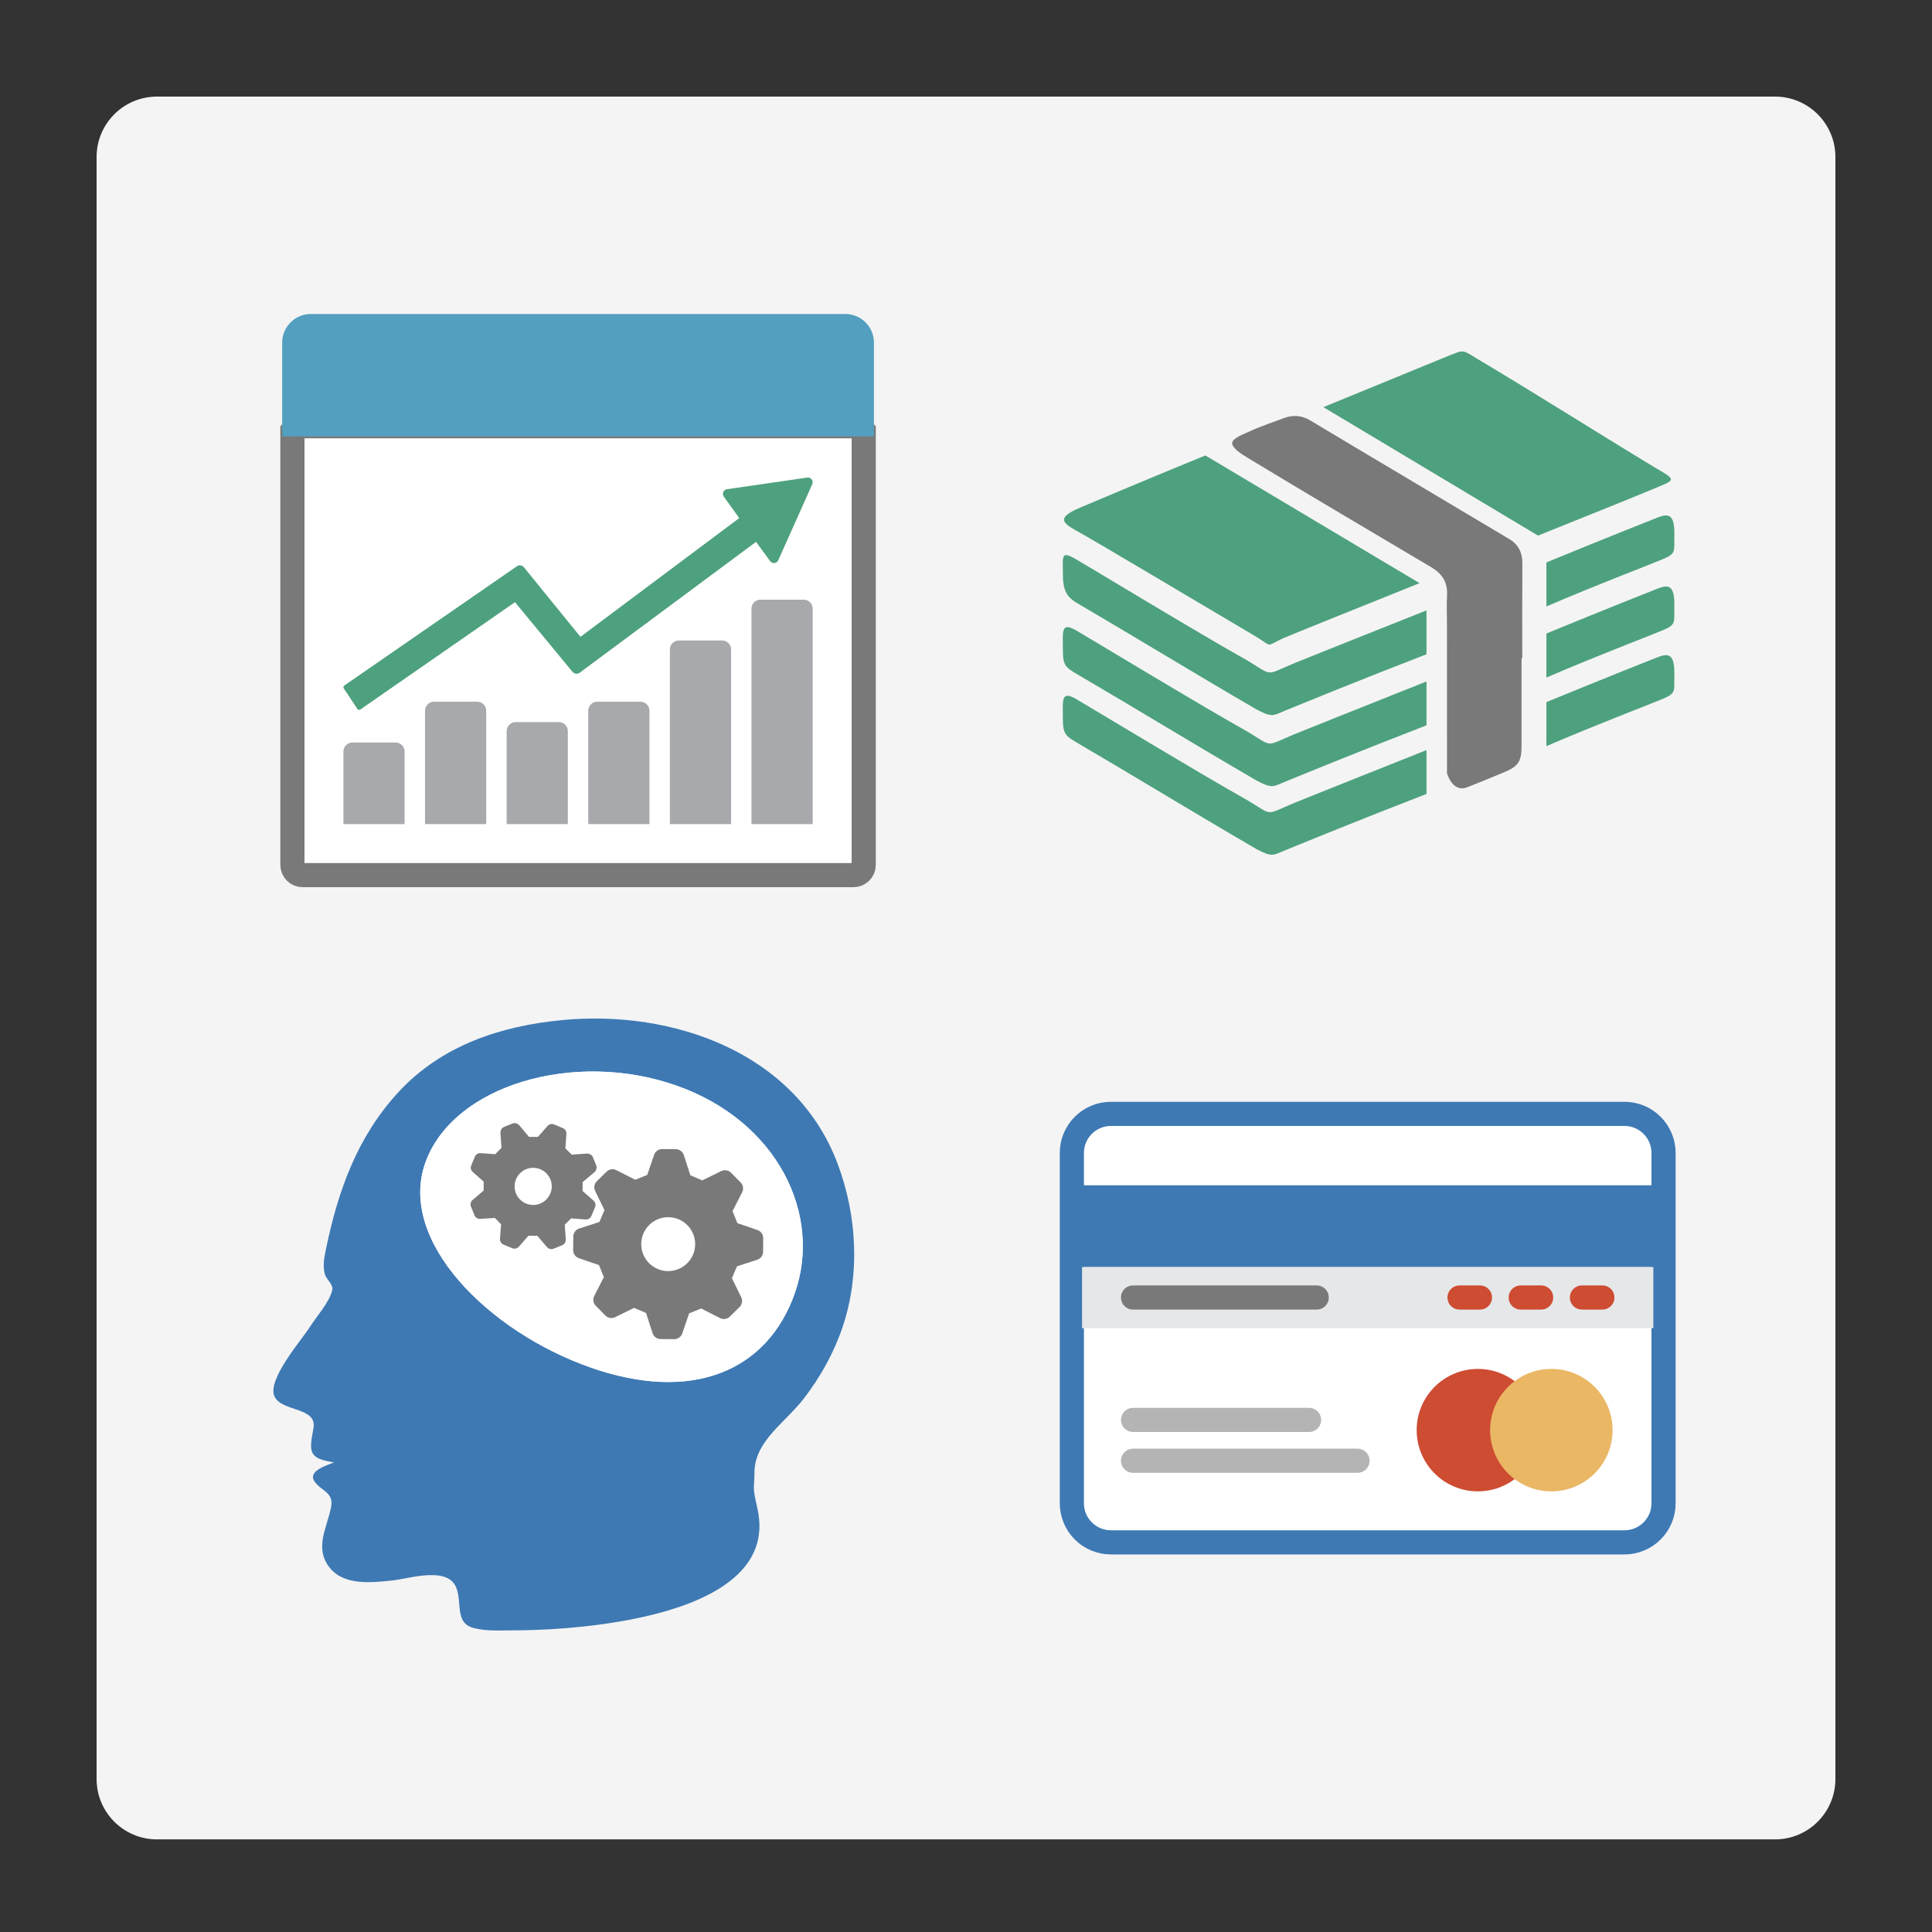 <?xml version="1.0" encoding="utf-8"?>
<!-- Generator: Adobe Illustrator 21.0.0, SVG Export Plug-In . SVG Version: 6.00 Build 0)  -->
<svg version="1.1" id="Layer_1" xmlns="http://www.w3.org/2000/svg" xmlns:xlink="http://www.w3.org/1999/xlink" x="0px" y="0px"
	 viewBox="0 0 80 80" enable-background="new 0 0 80 80" xml:space="preserve">
<rect x="0" y="0" width="80" height="80" fill="#333333" stroke="none"/>
<path fill="#F4F4F4" d="M73.5,76.165h-67c-1.381,0-2.5-1.119-2.5-2.5V6.5C4,5.119,5.119,4,6.5,4h67C74.881,4,76,5.119,76,6.5v67.165
	C76,75.045,74.881,76.165,73.5,76.165z"/>
<g id="icon">
	<path fill="#FFFFFF" stroke="#797979" stroke-miterlimit="1" d="M35.342,36.237H12.53c-0.233,0-0.422-0.189-0.422-0.422V17.65
		h23.657v18.165C35.764,36.048,35.575,36.237,35.342,36.237z"/>
	<path fill="#529FBF" d="M36.187,18.072H11.685v-3.887c0-0.653,0.53-1.183,1.183-1.183h22.136c0.653,0,1.183,0.53,1.183,1.183
		V18.072z"/>
	<path fill="#4EA17E" d="M14.859,29.393c-0.025-0.004-0.048-0.018-0.062-0.039l-0.561-0.847c-0.018-0.027-0.016-0.054-0.013-0.067
		c0.003-0.014,0.011-0.039,0.038-0.057l7.149-4.94c0.09-0.061,0.211-0.043,0.279,0.041l2.346,2.886l6.575-4.917l-0.638-0.888
		c-0.086-0.119-0.014-0.287,0.131-0.308l3.324-0.481c0.153-0.022,0.27,0.133,0.207,0.274l-1.408,3.149
		c-0.062,0.138-0.25,0.157-0.338,0.034l-0.581-0.796l-7.318,5.43c-0.09,0.052-0.214,0.036-0.284-0.049l-2.381-2.883l-6.408,4.448
		C14.903,29.391,14.88,29.396,14.859,29.393z"/>
	<path fill="#A7A9AC" d="M16.754,34.125H14.22v-3.006c0-0.206,0.167-0.373,0.373-0.373h1.788c0.206,0,0.373,0.167,0.373,0.373
		L16.754,34.125L16.754,34.125z M20.134,34.125h-2.535v-4.696c0-0.206,0.167-0.373,0.373-0.373h1.788
		c0.206,0,0.373,0.167,0.373,0.373L20.134,34.125L20.134,34.125z M23.514,34.125h-2.535v-3.851c0-0.206,0.167-0.373,0.373-0.373
		h1.788c0.206,0,0.373,0.167,0.373,0.373L23.514,34.125L23.514,34.125z M26.893,34.125h-2.535v-4.696
		c0-0.206,0.167-0.373,0.373-0.373h1.788c0.206,0,0.373,0.167,0.373,0.373L26.893,34.125L26.893,34.125z M30.273,34.125h-2.535
		v-7.231c0-0.206,0.167-0.373,0.373-0.373H29.9c0.206,0,0.373,0.167,0.373,0.373L30.273,34.125L30.273,34.125z M33.652,34.125
		h-2.535v-8.921c0-0.206,0.167-0.373,0.373-0.373h1.788c0.206,0,0.373,0.167,0.373,0.373L33.652,34.125L33.652,34.125z"/>
</g>
<g id="icon_1_">
	<path fill="#797979" d="M63.004,27.252c0,1.27,0,2.33,0,3.605c0,0.683-0.124,0.871-0.736,1.126
		c-0.502,0.209-1.004,0.417-1.511,0.615c-0.62,0.241-0.84-0.581-0.84-0.581s-0.001-4.06-0.001-6.194c0-0.389-0.02-0.78,0.003-1.168
		c0.032-0.548-0.201-0.9-0.664-1.174c-2.435-1.443-5.173-3.058-7.594-4.525c-0.245-0.148-0.64-0.395-0.64-0.604
		c0-0.208,0.485-0.379,0.757-0.504c0.445-0.205,0.914-0.356,1.373-0.531c0.384-0.147,0.749-0.121,1.106,0.093
		c2.643,1.587,5.598,3.331,8.244,4.914c0.381,0.228,0.541,0.567,0.537,1.013c-0.01,1.302-0.004,2.647-0.004,3.917
		C63.023,27.252,63.013,27.252,63.004,27.252z"/>
	<path fill="#4EA17E" d="M44.814,20.982c-0.087,0.042,2.185-0.932,5.097-2.123l8.871,5.288c-2.63,1.056-4.939,1.985-5.64,2.277
		c-0.783,0.36-0.4,0.374-1.172-0.085c-1.167-0.686-6.724-3.999-7.407-4.37C43.88,21.599,43.826,21.392,44.814,20.982z
		 M68.658,21.422c-0.178,0.069-2.2,0.869-4.625,1.868v1.823c2.078-0.895,4.069-1.648,4.739-1.926
		c0.661-0.262,0.543-0.346,0.559-0.971C69.354,21.335,69.136,21.237,68.658,21.422z M44.577,24.959
		c2.524,1.478,4.933,2.954,7.463,4.423c0.644,0.341,0.68,0.246,1.176,0.043c0.773-0.316,3.081-1.263,5.852-2.333v-1.817
		c-2.771,1.102-5.132,2.047-5.487,2.192c-1.235,0.517-0.835,0.532-1.965-0.138c-1.791-0.996-6.424-3.802-7.062-4.172
		c-0.637-0.37-0.542-0.142-0.542,0.645C44.013,24.405,44.152,24.708,44.577,24.959z M63.687,22.178
		c2.248-0.903,4.13-1.662,4.75-1.922c0.935-0.397,1.035-0.346,0.087-0.898c-2.583-1.563-4.832-2.997-7.424-4.543
		c-0.592-0.372-0.523-0.303-1.134-0.076c-0.223,0.093-2.466,1.013-5.168,2.12L63.687,22.178z M59.068,31.06
		c-2.771,1.102-5.132,2.047-5.487,2.192c-1.235,0.517-0.835,0.532-1.965-0.138c-1.791-0.996-6.424-3.802-7.062-4.172
		c-0.637-0.37-0.542,0.075-0.542,0.862c0,0.602,0.142,0.687,0.567,0.939c2.524,1.478,4.932,2.954,7.462,4.423
		c0.644,0.341,0.68,0.246,1.175,0.043c0.773-0.316,3.081-1.263,5.852-2.333V31.06z M68.658,24.365
		c-0.178,0.069-2.2,0.869-4.625,1.868v1.823c2.078-0.895,4.069-1.648,4.739-1.926c0.661-0.262,0.543-0.346,0.559-0.971
		C69.354,24.278,69.136,24.179,68.658,24.365z M44.577,27.902c2.524,1.478,4.933,2.954,7.463,4.423
		c0.644,0.341,0.68,0.246,1.176,0.043c0.773-0.316,3.081-1.263,5.852-2.333v-1.817c-2.771,1.102-5.132,2.047-5.487,2.192
		c-1.235,0.517-0.835,0.532-1.965-0.138c-1.791-0.996-6.424-3.802-7.062-4.172s-0.542,0.075-0.542,0.862
		C44.013,27.565,44.152,27.65,44.577,27.902z M68.658,27.206c-0.178,0.069-2.2,0.869-4.625,1.868v1.823
		c2.078-0.895,4.069-1.648,4.739-1.926c0.661-0.262,0.543-0.346,0.559-0.971C69.354,27.12,69.136,27.021,68.658,27.206z"/>
</g>
<g id="icon_2_">
	<path fill="#FFFFFF" stroke="#3E79B4" stroke-linecap="round" stroke-miterlimit="1" d="M67.265,63.866H46.002
		c-0.894,0-1.619-0.725-1.619-1.619V47.742c0-0.894,0.725-1.619,1.619-1.619h21.263c0.894,0,1.619,0.725,1.619,1.619v14.504
		C68.885,63.141,68.16,63.866,67.265,63.866z"/>
	<rect x="44.805" y="52.46" fill="#E6E7E8" width="23.657" height="2.535"/>
	<rect x="44.383" y="49.08" fill="#3E79B4" width="24.558" height="3.38"/>
	
		<line fill="none" stroke="#B4B4B5" stroke-linecap="round" stroke-linejoin="round" stroke-miterlimit="1" x1="46.917" y1="58.796" x2="54.205" y2="58.796"/>
	
		<line fill="none" stroke="#797979" stroke-linecap="round" stroke-linejoin="round" stroke-miterlimit="1" x1="46.917" y1="53.727" x2="54.522" y2="53.727"/>
	
		<line fill="none" stroke="#CD4C32" stroke-linecap="round" stroke-linejoin="round" stroke-miterlimit="1" x1="65.505" y1="53.727" x2="66.35" y2="53.727"/>
	
		<line fill="none" stroke="#CD4C32" stroke-linecap="round" stroke-linejoin="round" stroke-miterlimit="1" x1="62.97" y1="53.727" x2="63.815" y2="53.727"/>
	
		<line fill="none" stroke="#CD4C32" stroke-linecap="round" stroke-linejoin="round" stroke-miterlimit="1" x1="60.436" y1="53.727" x2="61.281" y2="53.727"/>
	
		<line fill="none" stroke="#B4B4B5" stroke-linecap="round" stroke-linejoin="round" stroke-miterlimit="1" x1="46.917" y1="60.486" x2="56.211" y2="60.486"/>
	<circle fill="#CD4C32" cx="61.196" cy="59.219" r="2.535"/>
	<circle fill="#EAB765" cx="64.238" cy="59.219" r="2.535"/>
</g>
<g id="icon_3_">
	<path fill="#3E79B4" d="M34.689,48.2c-1.726-4.616-6.817-6.401-11.419-5.96c-2.555,0.245-4.991,1.055-6.769,2.98
		c-1.701,1.842-2.499,4.069-2.999,6.481c-0.072,0.346-0.15,0.713-0.049,1.063c0.069,0.239,0.369,0.423,0.3,0.677
		c-0.141,0.521-0.63,1.045-0.915,1.496c-0.342,0.541-1.835,2.242-1.457,2.918c0.344,0.614,1.764,0.407,1.597,1.295
		c-0.183,0.973-0.211,1.245,0.855,1.404c-0.255,0.107-1.096,0.345-0.818,0.776c0.264,0.41,0.813,0.447,0.696,1.067
		c-0.16,0.847-0.705,1.685-0.072,2.502c0.6,0.775,1.767,0.631,2.617,0.543c0.696-0.073,2.29-0.609,2.642,0.313
		c0.237,0.622-0.064,1.446,0.698,1.652c0.562,0.153,1.144,0.1,1.868,0.1c0.625,0,11.048-0.069,9.894-5.067
		c-0.223-0.967-0.118-0.765-0.118-1.456c0-1.317,1.282-2.074,2.06-3.092c0.679-0.888,1.23-1.875,1.588-2.936
		C35.622,52.776,35.49,50.344,34.689,48.2z M32.913,53.545c-1.134,3.226-4.243,4.563-8.469,3.077s-7.972-5.233-6.838-8.459
		c1.134-3.226,6.168-4.701,10.395-3.214C32.228,46.435,34.048,50.319,32.913,53.545z"/>
	<path fill="#FFFFFF" d="M32.913,53.545c-1.134,3.226-4.243,4.563-8.469,3.077s-7.972-5.233-6.838-8.459s6.168-4.701,10.395-3.214
		S34.048,50.319,32.913,53.545z"/>
	<path fill="#797979" d="M31.365,50.933l-0.831-0.285l-0.202-0.498l0.399-0.781c0.068-0.134,0.043-0.296-0.062-0.404l-0.398-0.405
		c-0.105-0.107-0.268-0.135-0.403-0.069l-0.788,0.386l-0.494-0.21l-0.27-0.837c-0.046-0.143-0.179-0.242-0.329-0.244l-0.568-0.005
		c-0.15-0.001-0.285,0.096-0.333,0.238l-0.285,0.831l-0.498,0.202l-0.781-0.399c-0.134-0.068-0.296-0.043-0.404,0.062l-0.405,0.398
		c-0.107,0.105-0.135,0.268-0.069,0.403l0.386,0.788L24.82,50.6l-0.837,0.27c-0.143,0.046-0.242,0.179-0.244,0.329l-0.005,0.568
		c-0.001,0.15,0.096,0.285,0.238,0.333l0.831,0.285l0.202,0.498l-0.399,0.781c-0.068,0.134-0.043,0.296,0.062,0.404l0.398,0.405
		c0.105,0.107,0.268,0.135,0.403,0.069l0.788-0.386l0.494,0.21l0.27,0.837c0.046,0.143,0.179,0.242,0.329,0.244l0.568,0.005
		c0.15,0.001,0.285-0.096,0.333-0.238l0.285-0.831l0.498-0.202l0.781,0.399c0.134,0.068,0.296,0.043,0.404-0.062l0.405-0.398
		c0.107-0.105,0.135-0.268,0.069-0.403l-0.386-0.788l0.21-0.494l0.837-0.27c0.143-0.046,0.242-0.179,0.244-0.329l0.005-0.568
		C31.604,51.116,31.507,50.982,31.365,50.933z M27.659,52.634c-0.617-0.005-1.113-0.51-1.107-1.126
		c0.005-0.617,0.51-1.113,1.126-1.107c0.617,0.005,1.113,0.51,1.107,1.126C28.78,52.143,28.276,52.639,27.659,52.634z"/>
	<path fill="#797979" d="M24.287,47.768l-0.612,0.043l-0.265-0.26l0.044-0.6c0.008-0.103-0.052-0.199-0.148-0.239l-0.36-0.151
		c-0.095-0.04-0.206-0.015-0.274,0.063l-0.398,0.453l-0.369-0.002l-0.399-0.474c-0.067-0.078-0.184-0.121-0.279-0.082l-0.361,0.147
		c-0.096,0.039-0.149,0.15-0.143,0.254l0.042,0.61l-0.261,0.263l-0.601-0.044c-0.103-0.008-0.199,0.052-0.239,0.147l-0.151,0.36
		c-0.04,0.095-0.015,0.206,0.063,0.274l0.453,0.398l-0.002,0.369l-0.459,0.393c-0.078,0.067-0.106,0.178-0.067,0.273l0.147,0.361
		c0.039,0.096,0.136,0.155,0.239,0.148l0.602-0.04l0.26,0.262l-0.046,0.601c-0.008,0.103,0.051,0.2,0.146,0.24l0.36,0.151
		c0.095,0.04,0.205,0.015,0.274-0.063l0.398-0.453l0.369,0.002l0.395,0.464c0.067,0.078,0.18,0.111,0.275,0.072l0.361-0.147
		c0.096-0.039,0.153-0.141,0.146-0.244l-0.041-0.605l0.262-0.261l0.601,0.045c0.103,0.008,0.199-0.051,0.24-0.147l0.151-0.36
		c0.04-0.095,0.015-0.206-0.063-0.274l-0.453-0.398l0.002-0.369l0.479-0.401c0.078-0.067,0.126-0.186,0.087-0.281l-0.147-0.361
		C24.507,47.813,24.39,47.762,24.287,47.768z M22.368,49.838c-0.393,0.16-0.842-0.029-1.003-0.422
		c-0.16-0.393,0.029-0.842,0.422-1.003c0.393-0.16,0.842,0.029,1.003,0.422C22.951,49.228,22.761,49.677,22.368,49.838z"/>
</g>
</svg>
